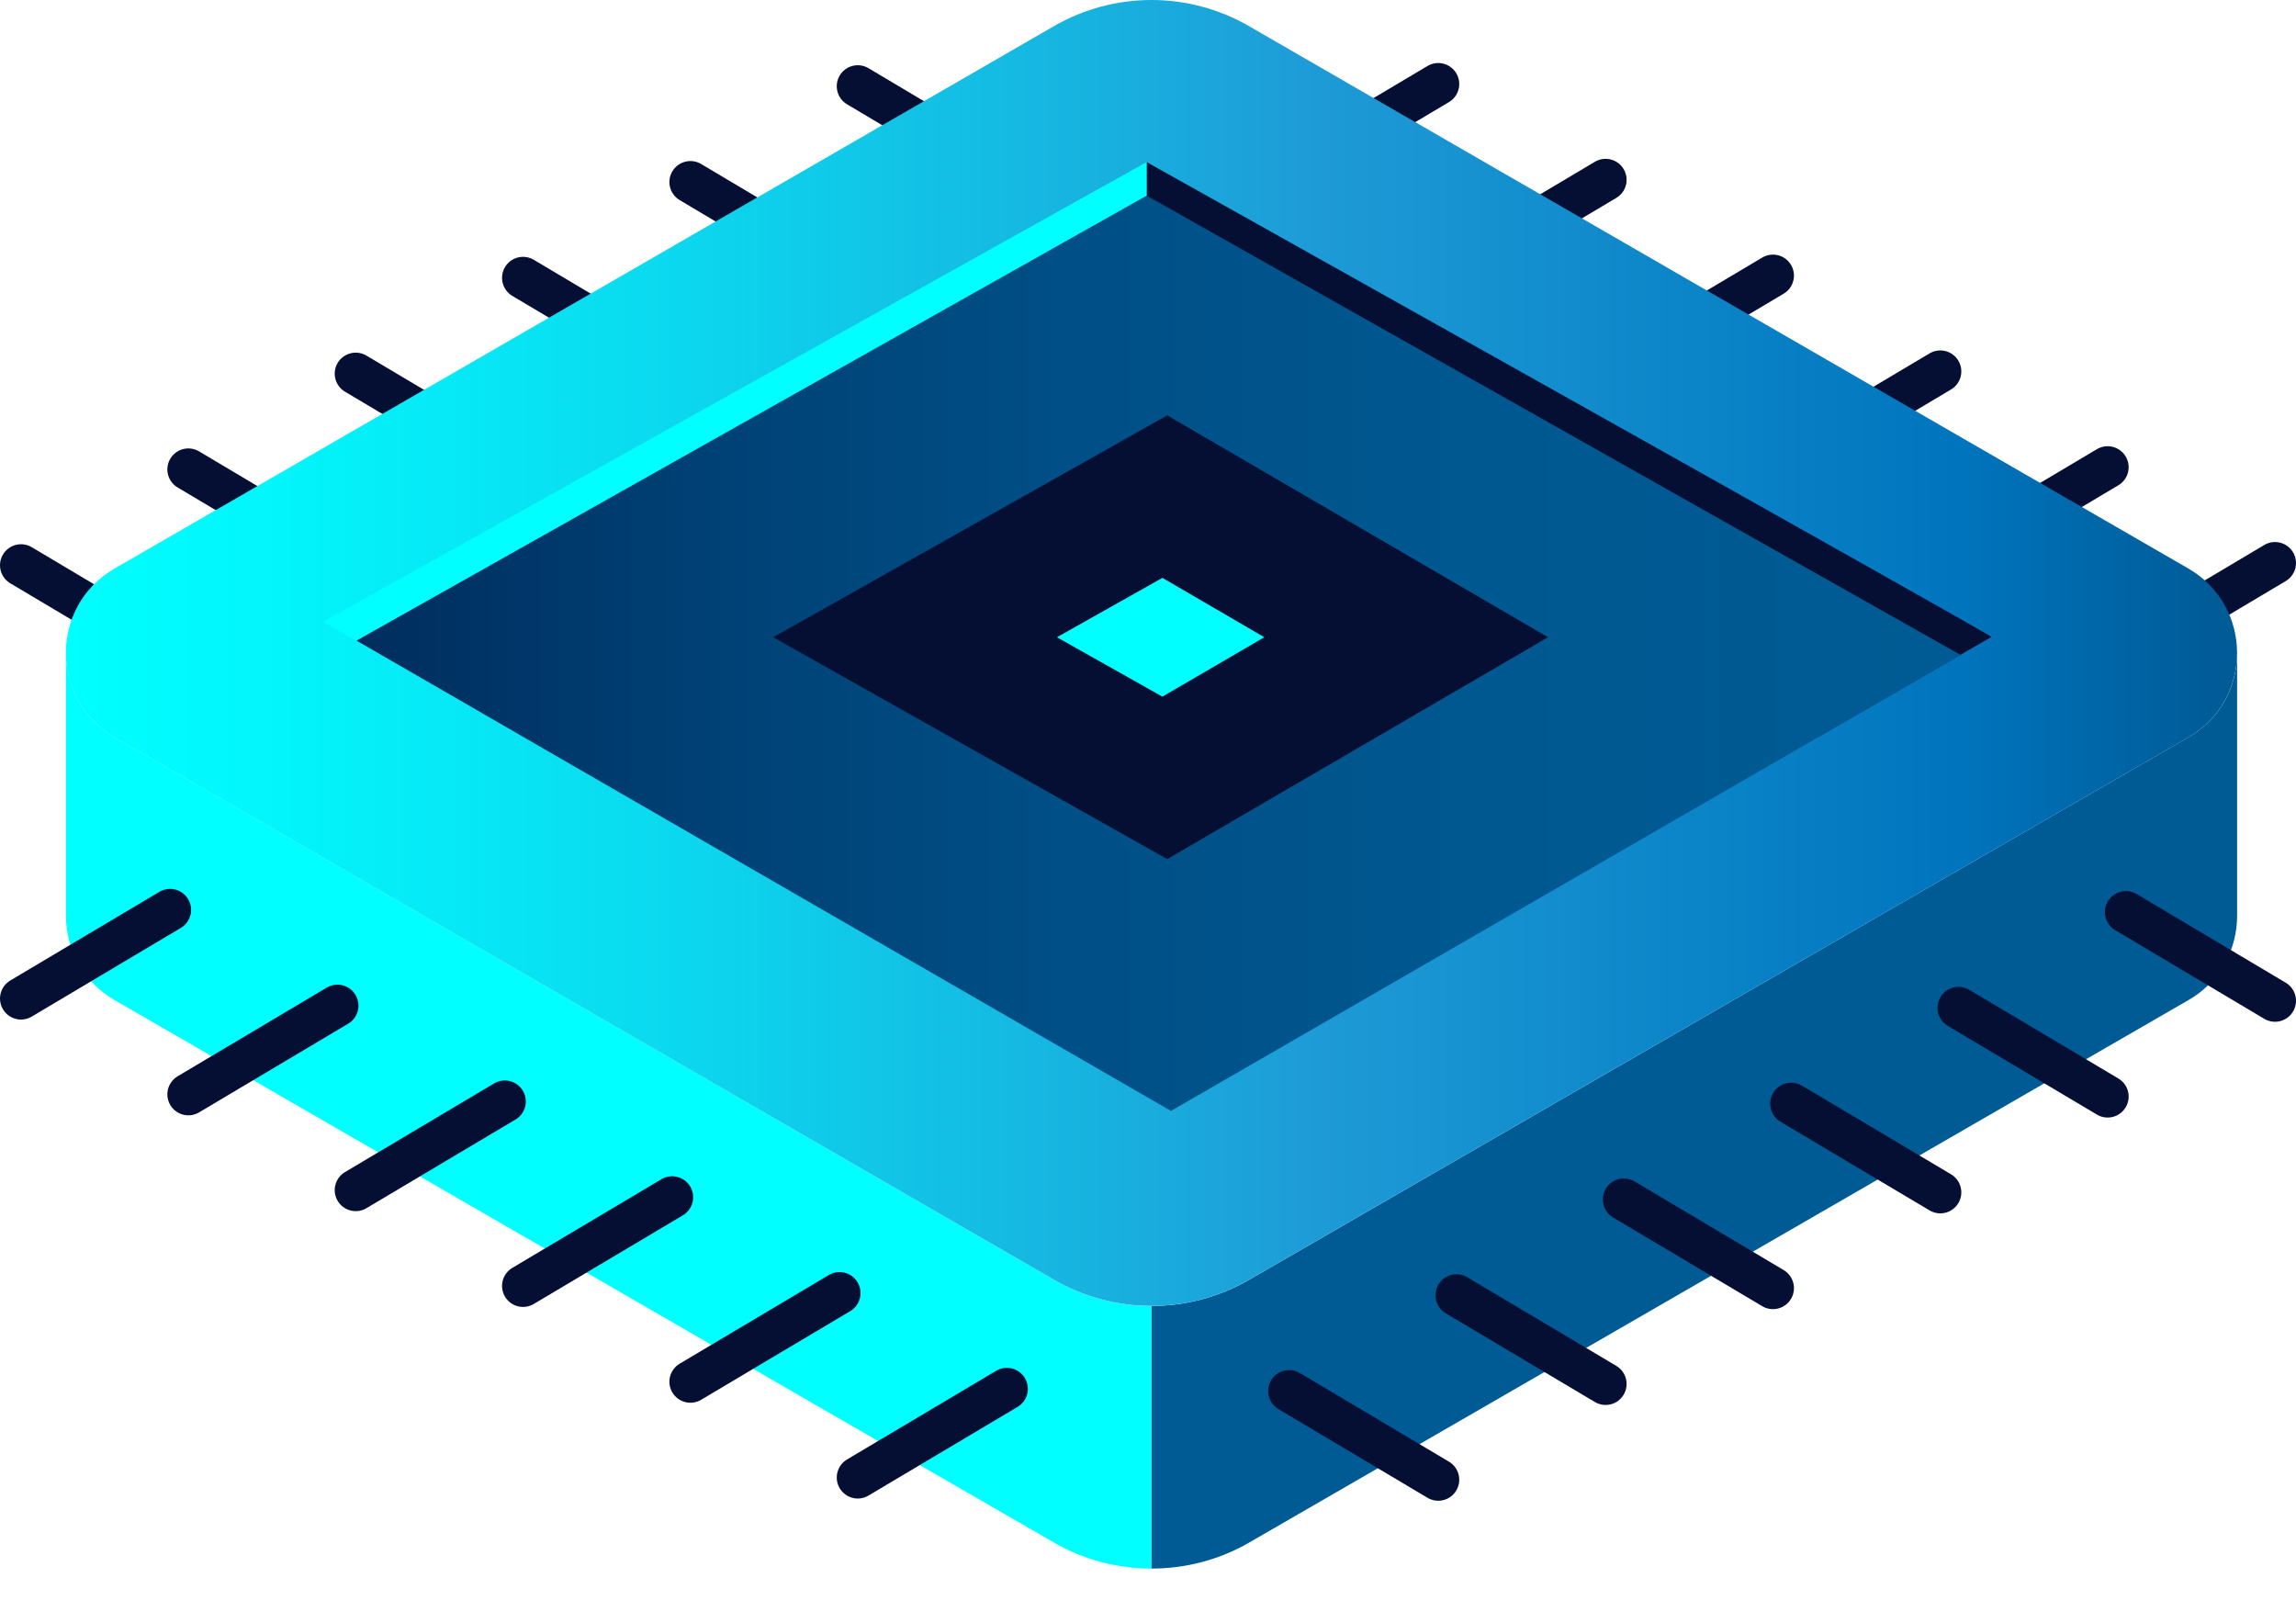 <?xml version="1.0" encoding="UTF-8"?>
<svg id="Ebene_2" data-name="Ebene 2" xmlns="http://www.w3.org/2000/svg" xmlns:xlink="http://www.w3.org/1999/xlink" viewBox="0 0 820.13 579.69">
  <defs>
    <style>
      .cls-1 {
        stroke: #050f34;
        stroke-linecap: round;
        stroke-miterlimit: 10;
        stroke-width: 15px;
      }

      .cls-1, .cls-2 {
        fill: none;
      }

      .cls-2, .cls-3, .cls-4, .cls-5, .cls-6, .cls-7 {
        stroke-width: 0px;
      }

      .cls-3 {
        fill: url(#Neues_Verlaufsfeld_1);
      }

      .cls-4 {
        fill: url(#Unbenannter_Verlauf_8);
      }

      .cls-5 {
        fill: aqua;
      }

      .cls-6 {
        fill: #050f34;
      }

      .cls-7 {
        fill: #005b94;
      }
    </style>
    <linearGradient id="Neues_Verlaufsfeld_1" data-name="Neues Verlaufsfeld 1" x1="23.53" y1="233.22" x2="799.08" y2="233.22" gradientUnits="userSpaceOnUse">
      <stop offset="0" stop-color="aqua"/>
      <stop offset=".1" stop-color="#02f5fb"/>
      <stop offset=".26" stop-color="#0adcf0"/>
      <stop offset=".47" stop-color="#17b3e0"/>
      <stop offset=".57" stop-color="#1e9cd7"/>
      <stop offset=".87" stop-color="#0075be"/>
      <stop offset=".99" stop-color="#005b97"/>
    </linearGradient>
    <linearGradient id="Unbenannter_Verlauf_8" data-name="Unbenannter Verlauf 8" x1="127.33" y1="233.33" x2="700.34" y2="233.33" gradientUnits="userSpaceOnUse">
      <stop offset="0" stop-color="#002d5e"/>
      <stop offset="0" stop-color="#002d5e"/>
      <stop offset=".22" stop-color="#004175"/>
      <stop offset=".44" stop-color="#004f86"/>
      <stop offset=".69" stop-color="#005890"/>
      <stop offset="1" stop-color="#005b94"/>
    </linearGradient>
  </defs>
  <g id="Ebene_1-2" data-name="Ebene 1">
    <g>
      <line class="cls-1" x1="460.48" y1="61.68" x2="513.74" y2="30.01"/>
      <line class="cls-1" x1="520.26" y1="95.9" x2="573.52" y2="64.23"/>
      <line class="cls-1" x1="580.03" y1="130.11" x2="633.3" y2="98.44"/>
      <line class="cls-1" x1="639.81" y1="164.33" x2="693.08" y2="132.66"/>
      <line class="cls-1" x1="699.59" y1="198.54" x2="752.85" y2="166.87"/>
      <line class="cls-1" x1="759.37" y1="232.76" x2="812.63" y2="201.09"/>
      <line class="cls-1" x1="7.5" y1="201.88" x2="60.76" y2="233.55"/>
      <line class="cls-1" x1="67.28" y1="167.66" x2="120.54" y2="199.33"/>
      <line class="cls-1" x1="127.06" y1="133.45" x2="180.32" y2="165.12"/>
      <line class="cls-1" x1="186.83" y1="99.23" x2="240.1" y2="130.9"/>
      <line class="cls-1" x1="246.61" y1="65.02" x2="299.88" y2="96.69"/>
      <line class="cls-1" x1="306.39" y1="30.8" x2="359.65" y2="62.47"/>
      <polygon class="cls-2" points="27.86 357.67 409.91 135.64 794.46 357.66 412.41 579.69 27.86 357.67"/>
      <path class="cls-5" d="m411.33,466.43v93.8c-12.05,0-24.1-3.07-34.83-9.27L40.98,357.22c-11.63-6.69-17.42-18.39-17.42-30.17v-93.87c0,11.77,5.78,23.48,17.42,30.17l335.52,193.75c10.73,6.2,22.78,9.34,34.83,9.34Z"/>
      <path class="cls-7" d="m411.33,466.43v93.8c12.05,0,24.1-3.07,34.83-9.27l335.52-193.75c11.63-6.69,17.42-18.39,17.42-30.17v-93.87c0,11.77-5.78,23.48-17.42,30.17l-335.52,193.75c-10.73,6.2-22.78,9.34-34.83,9.34Z"/>
      <path class="cls-3" d="m40.94,203.05L376.47,9.33c21.56-12.44,48.11-12.44,69.67,0l335.52,193.71c23.22,13.41,23.22,46.93,0,60.33l-335.52,193.71c-21.56,12.44-48.11,12.44-69.67,0L40.94,263.38c-23.22-13.41-23.22-46.93,0-60.33Z"/>
      <g>
        <path class="cls-6" d="m649.82,263.01l61.53-35.53c-1.65-1.61-301.78-169.6-301.78-169.6v77.99c9.64,0,19.27,2.51,27.85,7.46l212.39,119.67Z"/>
        <path class="cls-5" d="m173.15,255.35l208.58-112.01c8.58-4.96,18.21-7.46,27.85-7.46V57.88L115.46,222.04l57.69,33.31Z"/>
        <polygon class="cls-4" points="418.27 396.78 700.34 233.92 409.58 69.87 127.33 228.81 418.27 396.78"/>
      </g>
      <polygon class="cls-6" points="552.96 227.6 416.94 306.84 276.19 227.6 416.94 148.35 552.96 227.6"/>
      <polygon class="cls-5" points="451.62 227.6 415.21 248.81 377.54 227.6 415.21 206.39 451.62 227.6"/>
      <line class="cls-1" x1="460.48" y1="496.83" x2="513.74" y2="528.5"/>
      <line class="cls-1" x1="520.26" y1="462.62" x2="573.52" y2="494.29"/>
      <line class="cls-1" x1="580.03" y1="428.4" x2="633.3" y2="460.07"/>
      <line class="cls-1" x1="639.81" y1="394.19" x2="693.08" y2="425.86"/>
      <line class="cls-1" x1="699.59" y1="359.97" x2="752.85" y2="391.64"/>
      <line class="cls-1" x1="759.37" y1="325.76" x2="812.63" y2="357.43"/>
      <line class="cls-1" x1="7.5" y1="356.64" x2="60.76" y2="324.97"/>
      <line class="cls-1" x1="67.28" y1="390.85" x2="120.54" y2="359.18"/>
      <line class="cls-1" x1="127.06" y1="425.07" x2="180.32" y2="393.4"/>
      <line class="cls-1" x1="186.83" y1="459.28" x2="240.1" y2="427.61"/>
      <line class="cls-1" x1="246.61" y1="493.5" x2="299.88" y2="461.83"/>
      <line class="cls-1" x1="306.39" y1="527.71" x2="359.65" y2="496.04"/>
    </g>
  </g>
</svg>
